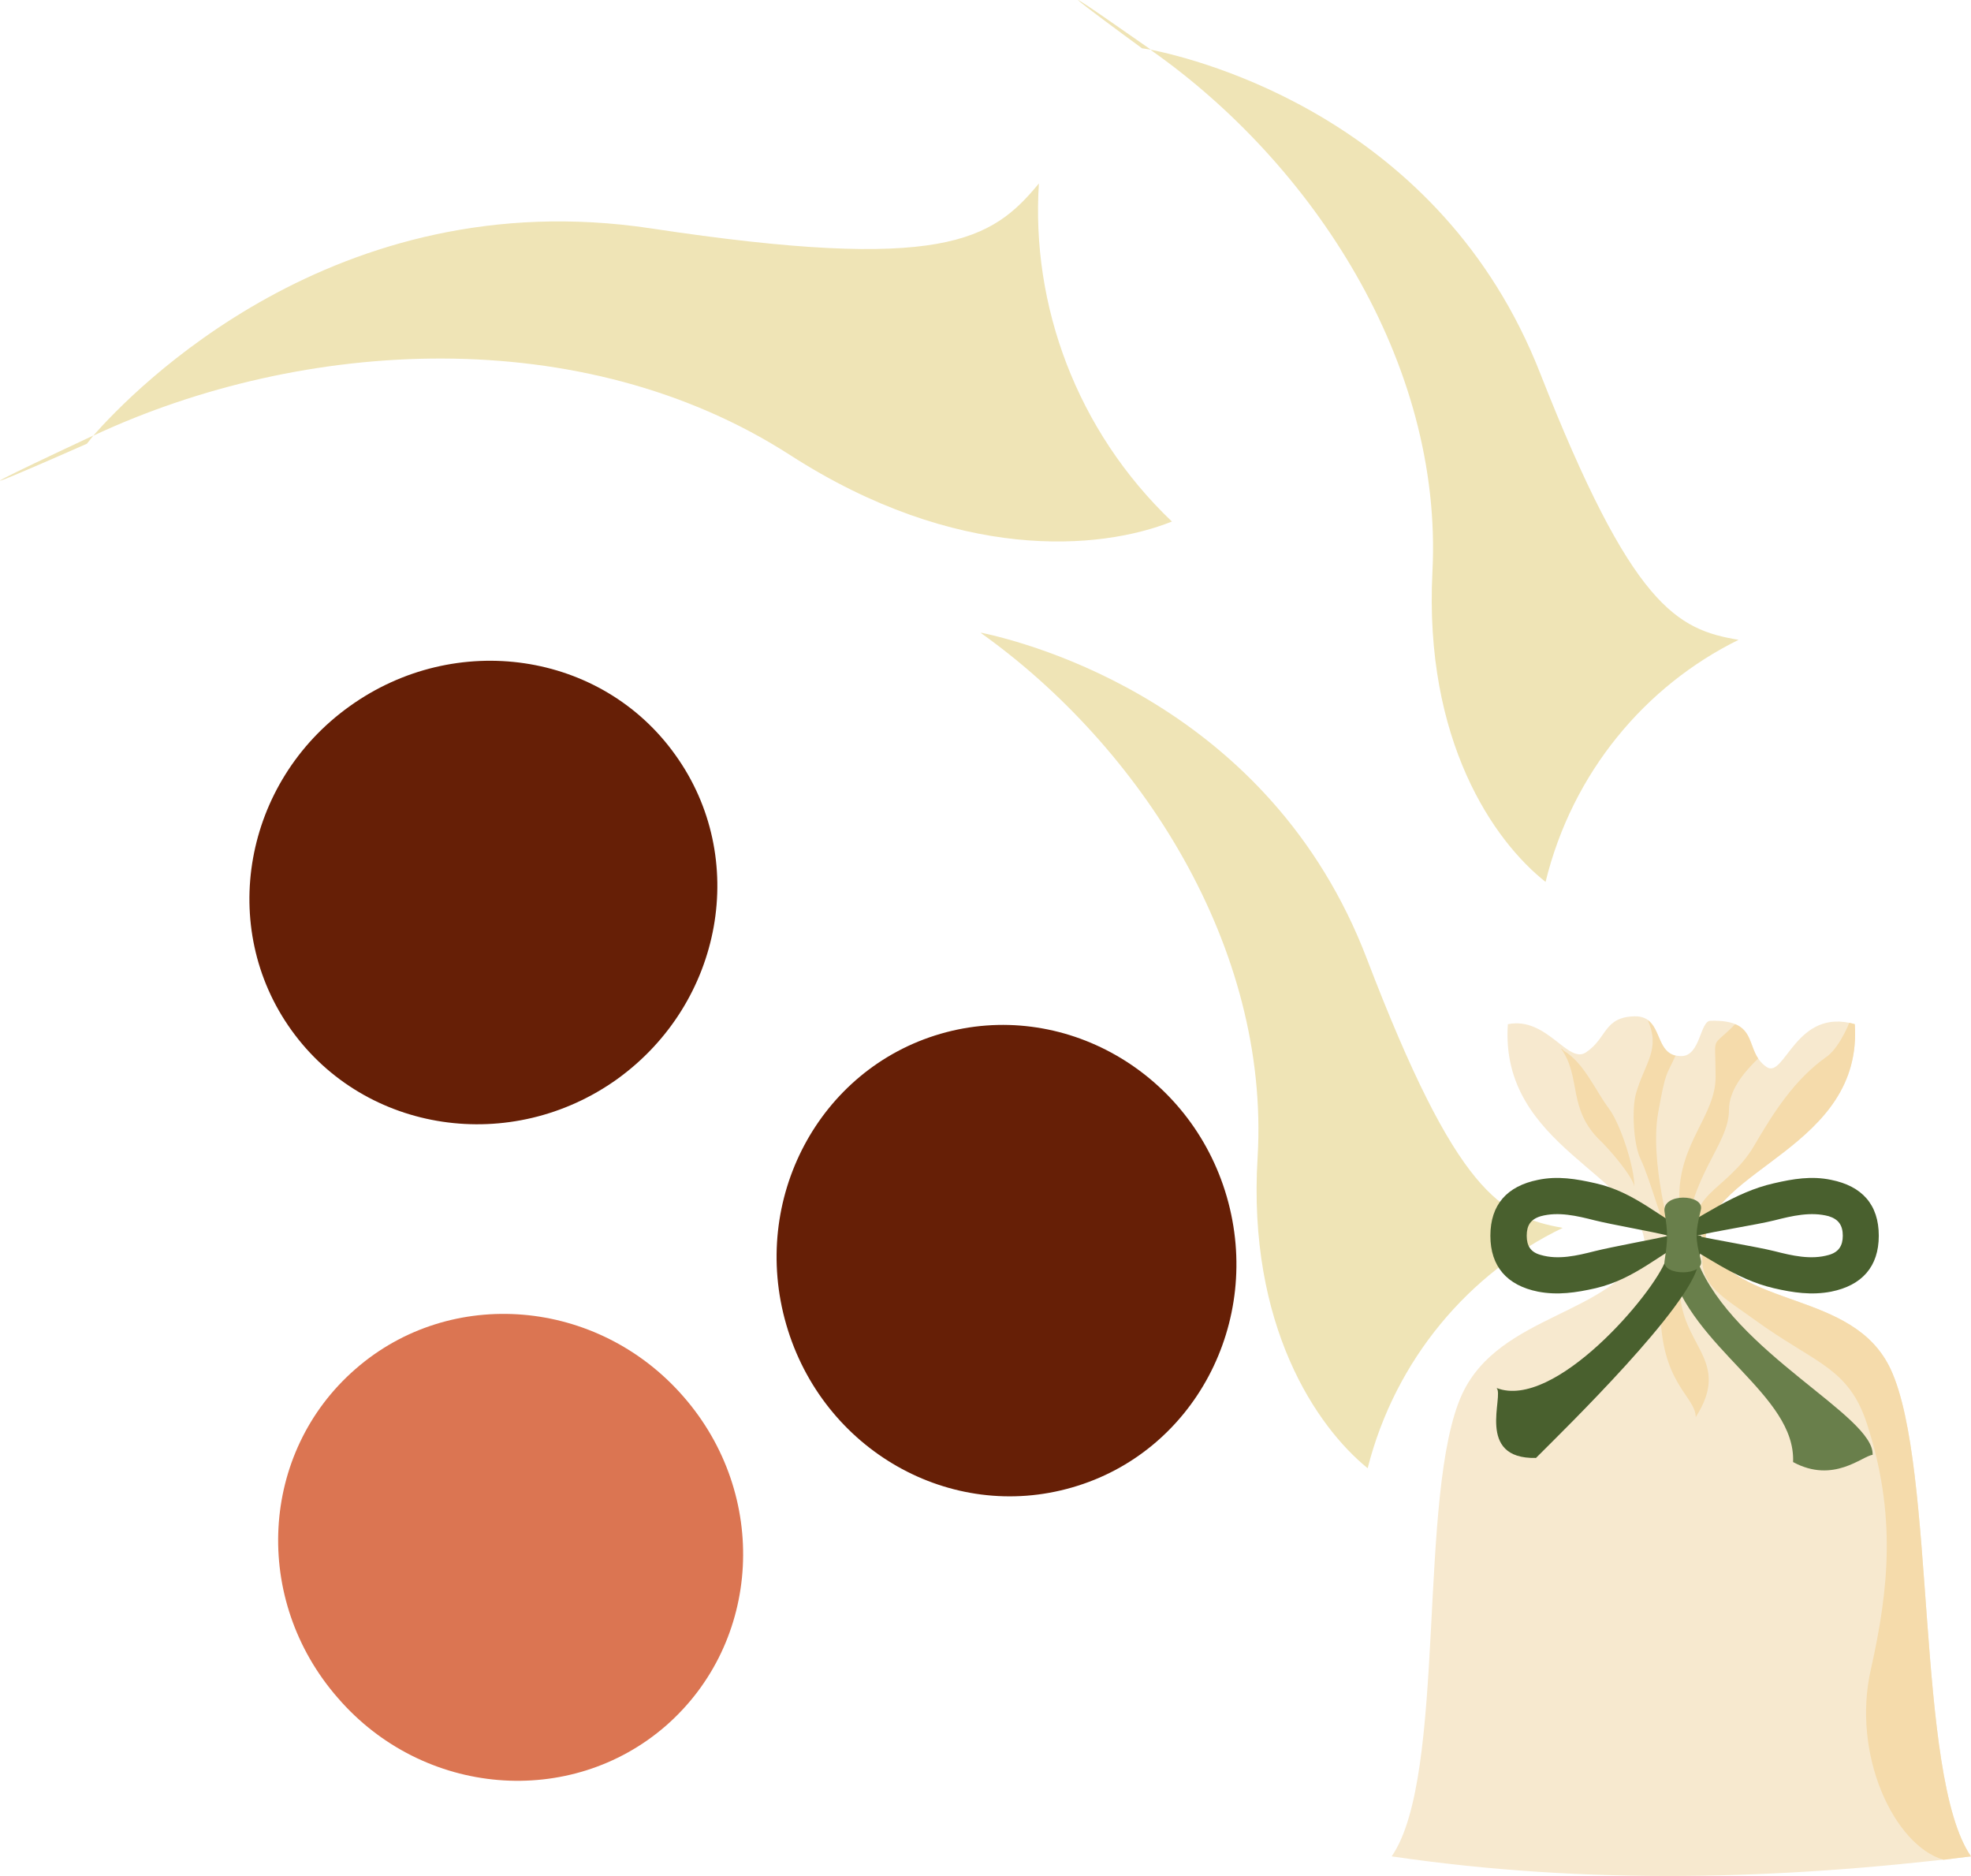 <svg xmlns="http://www.w3.org/2000/svg" xmlns:xlink="http://www.w3.org/1999/xlink" xml:space="preserve" version="1.1" style="shape-rendering:geometricPrecision; text-rendering:geometricPrecision; image-rendering:optimizeQuality; fill-rule:evenodd; clip-rule:evenodd" viewBox="7538.43 11804.96 5749.57 5471.2">
 <defs>
  <style type="text/css">
   <![CDATA[
    .fil5 {fill:#49602E}
    .fil6 {fill:#697F4B}
    .fil4 {fill:#F5DBAB}
    .fil3 {fill:#F7E9CF}
    .fil0 {fill:#661F06;fill-rule:nonzero}
    .fil2 {fill:#DB7552;fill-rule:nonzero}
    .fil1 {fill:#EFE4B6;fill-rule:nonzero}
   ]]>
  </style>
 </defs>
 <g id="Vrstva_x0020_1">
  <path class="fil0" d="M10666 16143c-355,103 -728,-109 -834,-475 -106,-366 96,-745 450,-848 355,-103 729,110 835,475 106,366 -96,746 -451,848z"/>
  <path class="fil1" d="M10897 11952c467,328 851,908 820,1520 -25,493 179,786 330,905 78,-319 291,-572 563,-706 -180,-30 -311,-96 -579,-778 -290,-740 -993,-914 -1135,-943 0,1 1,1 1,2z"/>
  <path class="fil1" d="M10870 11946c0,0 9,1 26,4 -463,-324 -26,-4 -26,-4z"/>
  <path class="fil0" d="M9508 14006c216,300 140,723 -169,946 -309,221 -734,158 -950,-142 -216,-300 -140,-724 169,-945 309,-222 735,-160 950,141z"/>
  <path class="fil1" d="M7814 13074c608,-283 1423,-332 2029,58 486,313 904,278 1114,194 -279,-266 -411,-632 -388,-986 -137,166 -280,260 -1132,131 -924,-139 -1513,476 -1626,604 1,0 2,0 3,-1z"/>
  <path class="fil1" d="M7792 13099c0,0 7,-9 19,-24 -602,282 -19,24 -19,24z"/>
  <path class="fil2" d="M9481 16838c-278,242 -708,207 -957,-81 -251,-287 -228,-716 51,-959 278,-243 707,-207 957,80 251,287 228,716 -51,960z"/>
  <path class="fil1" d="M10401 13652c464,331 842,915 806,1528 -30,491 172,786 321,907 81,-319 297,-570 569,-701 -179,-32 -309,-99 -571,-784 -283,-742 -985,-922 -1126,-952 0,1 1,1 1,2z"/>
  <path class="fil1" d="M10749 13872c0,0 10,2 26,5 -460,-329 -26,-5 -26,-5z"/>
  <g id="_536071600">
   <g>
    <path class="fil3" d="M11598 17219c571,84 1133,68 1690,0 -163,-235 -101,-1133 -234,-1420 -109,-235 -448,-173 -541,-376 8,-209 460,-270 436,-631 -172,-50 -204,160 -257,125 -69,-47 -15,-139 -164,-135 -31,1 -29,103 -85,103 -85,0 -48,-117 -136,-116 -91,2 -80,64 -142,105 -53,36 -114,-105 -228,-82 -25,361 392,438 400,648 -93,202 -423,195 -533,430 -133,287 -43,1114 -206,1349z"/>
    <g>
     <path class="fil4" d="M12513 15423c-79,-128 63,-141 142,-276 58,-99 118,-194 213,-261 23,-16 48,-57 65,-98 5,1 10,2 16,4 24,361 -428,422 -436,631z"/>
     <path class="fil4" d="M12600 14792c-73,75 -57,23 -57,154 0,112 -106,191 -106,349 0,60 -45,114 16,144 13,-208 129,-294 129,-397 0,-57 42,-108 85,-150 -24,-36 -20,-81 -67,-100z"/>
     <path class="fil4" d="M12345 14780c38,86 -8,124 -34,213 -13,44 -8,149 13,192 29,60 67,210 97,254 -7,-26 -72,-247 -45,-392 22,-122 23,-103 50,-163 -50,-12 -44,-78 -81,-104z"/>
     <path class="fil4" d="M12306 15266c1,-54 -40,-183 -75,-229 -39,-52 -71,-131 -130,-167 -3,-1 -4,-6 -9,-7 61,85 17,176 117,271 23,22 92,101 97,132z"/>
    </g>
    <path class="fil4" d="M12513 15423c-36,123 42,157 141,229 178,130 277,139 331,307 85,262 64,478 11,714 -57,250 68,514 212,556 26,-3 53,-7 80,-10 -163,-235 -101,-1133 -234,-1420 -109,-235 -448,-173 -541,-376z"/>
    <path class="fil4" d="M12485 15938c107,-167 -46,-208 -46,-375 0,-26 6,-112 -18,-124 6,68 -39,55 -39,182 0,220 103,256 103,317z"/>
   </g>
   <path class="fil5" d="M12483 15409c-105,54 -175,126 -290,153 -57,13 -111,21 -168,10 -90,-18 -139,-73 -139,-163 0,-91 49,-145 139,-163 57,-12 111,-3 168,10 115,26 185,99 290,153zm-77 0c-52,12 -164,32 -216,45 -51,13 -106,26 -157,11 -30,-8 -41,-27 -41,-56 0,-30 11,-48 41,-57 51,-14 106,-1 157,12 52,13 164,32 216,45z"/>
   <g>
    <path class="fil5" d="M12406 15409c105,54 191,126 307,153 56,13 110,21 167,10 90,-18 139,-73 139,-163 0,-91 -49,-145 -139,-163 -57,-12 -111,-3 -167,10 -116,26 -210,99 -315,153l8 0zm82 0c51,12 175,32 227,45 51,13 106,26 158,11 29,-8 41,-27 41,-56 0,-30 -12,-48 -41,-57 -52,-14 -107,-1 -158,12 -52,13 -176,32 -227,45z"/>
   </g>
   <path class="fil6" d="M12476 15409c-1,24 5,50 14,74 106,267 517,451 511,565 -30,3 -114,85 -232,21 8,-197 -295,-330 -361,-574 -7,-28 4,-57 4,-86l64 0z"/>
   <path class="fil5" d="M12501 15409c0,28 -3,55 -8,81 -24,126 -385,478 -474,567 -178,4 -92,-182 -115,-204 169,66 459,-276 494,-374 9,-23 14,-46 14,-70l89 0z"/>
   <path class="fil6" d="M12394 15483c10,-67 10,-81 0,-144 -8,-56 117,-52 106,-6 -16,67 -17,82 0,147 12,47 -112,47 -106,3z"/>
  </g>
 </g>
</svg>
